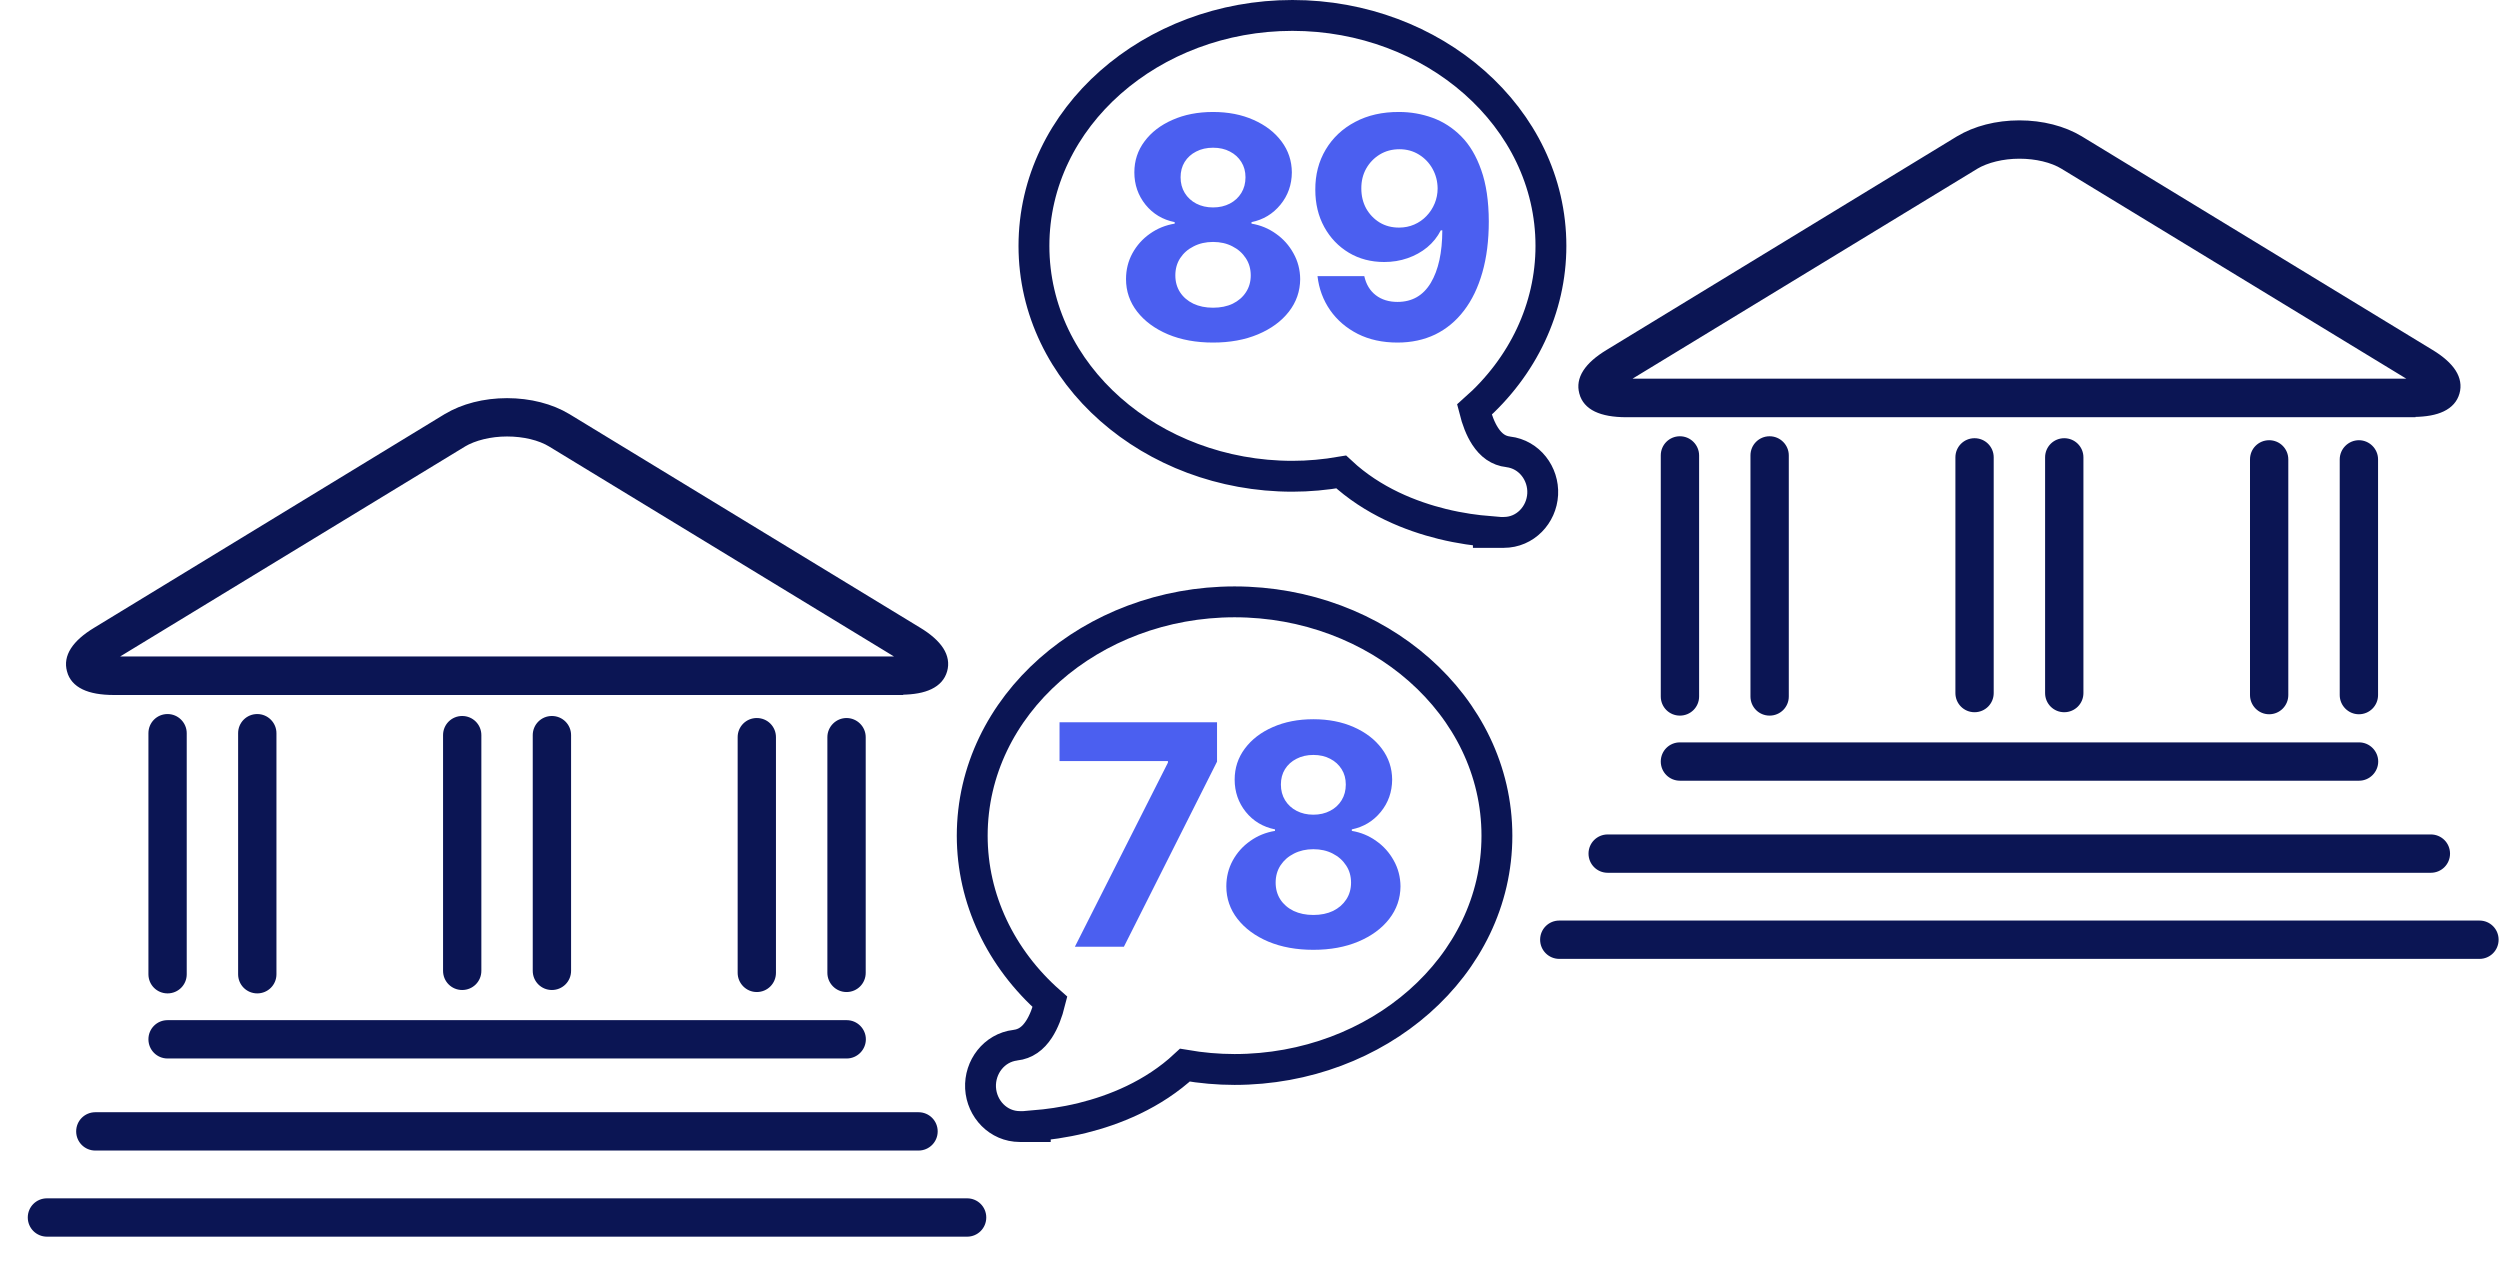 <svg width="81" height="41" viewBox="0 0 81 41" fill="none" xmlns="http://www.w3.org/2000/svg">
<path d="M65.429 3.95C66.176 3.95 66.879 4.132 67.422 4.459L78.779 11.375H78.78C79.124 11.583 79.373 11.802 79.519 12.029C79.665 12.258 79.707 12.497 79.639 12.737C79.57 12.981 79.406 13.163 79.156 13.283C78.918 13.398 78.603 13.454 78.214 13.459V13.468H52.694C52.279 13.468 51.944 13.409 51.696 13.29C51.447 13.17 51.284 12.986 51.219 12.742L51.22 12.741C51.152 12.501 51.194 12.265 51.34 12.036C51.485 11.809 51.733 11.59 52.077 11.382L63.435 4.459H63.437C63.979 4.132 64.682 3.95 65.429 3.95ZM65.429 5.092C64.896 5.092 64.384 5.218 64.027 5.431L64.028 5.432L52.716 12.319H78.142L66.83 5.432V5.431C66.474 5.212 65.962 5.092 65.429 5.092Z" fill="#0B1554" stroke="#0B1554" stroke-width="0.1"/>
<path d="M54.429 14.185C54.746 14.185 55 14.445 55.001 14.755V22.566C55.001 22.883 54.746 23.136 54.429 23.136C54.112 23.136 53.859 22.883 53.859 22.566V14.755C53.859 14.439 54.112 14.185 54.429 14.185Z" fill="#0B1554" stroke="#0B1554" stroke-width="0.1"/>
<path d="M57.335 14.185C57.653 14.185 57.907 14.445 57.907 14.755V22.566C57.907 22.883 57.652 23.136 57.335 23.136C57.019 23.136 56.765 22.883 56.765 22.566V14.755C56.765 14.439 57.019 14.185 57.335 14.185Z" fill="#0B1554" stroke="#0B1554" stroke-width="0.1"/>
<path d="M63.975 14.248C64.292 14.248 64.546 14.502 64.546 14.818V22.455C64.546 22.772 64.292 23.026 63.975 23.026C63.658 23.026 63.405 22.772 63.405 22.455V14.818C63.405 14.502 63.658 14.248 63.975 14.248Z" fill="#0B1554" stroke="#0B1554" stroke-width="0.1"/>
<path d="M66.881 14.248C67.198 14.248 67.453 14.502 67.453 14.818V22.455C67.453 22.772 67.198 23.026 66.881 23.026C66.564 23.026 66.311 22.772 66.311 22.455V14.818C66.311 14.502 66.565 14.248 66.881 14.248Z" fill="#0B1554" stroke="#0B1554" stroke-width="0.1"/>
<path d="M73.52 14.313C73.837 14.313 74.091 14.567 74.091 14.884V22.52C74.091 22.837 73.837 23.092 73.52 23.092C73.203 23.092 72.95 22.831 72.95 22.52V14.884C72.95 14.567 73.203 14.314 73.52 14.313Z" fill="#0B1554" stroke="#0B1554" stroke-width="0.1"/>
<path d="M76.428 14.313C76.738 14.313 76.999 14.567 76.999 14.884V22.52C76.999 22.837 76.745 23.092 76.428 23.092C76.111 23.092 75.857 22.831 75.857 22.52V14.884C75.858 14.567 76.118 14.314 76.428 14.313Z" fill="#0B1554" stroke="#0B1554" stroke-width="0.1"/>
<path d="M76.433 24.103C76.75 24.103 77.004 24.363 77.004 24.673C77.004 24.983 76.75 25.245 76.433 25.245H54.429C54.112 25.244 53.859 24.99 53.859 24.673C53.859 24.357 54.112 24.103 54.429 24.103H76.433Z" fill="#0B1554" stroke="#0B1554" stroke-width="0.1"/>
<path d="M78.759 27.086C79.076 27.086 79.331 27.34 79.331 27.657C79.331 27.974 79.076 28.228 78.759 28.228H52.088C51.772 28.228 51.518 27.974 51.518 27.657C51.518 27.34 51.772 27.087 52.088 27.086H78.759Z" fill="#0B1554" stroke="#0B1554" stroke-width="0.1"/>
<path d="M80.335 29.876C80.652 29.876 80.905 30.13 80.905 30.446C80.905 30.763 80.652 31.018 80.335 31.018H50.52C50.204 31.017 49.95 30.763 49.95 30.446C49.95 30.13 50.204 29.876 50.52 29.876H80.335Z" fill="#0B1554" stroke="#0B1554" stroke-width="0.1"/>
<path d="M16.429 12.95C17.176 12.95 17.879 13.132 18.422 13.459L29.779 20.375H29.78C30.124 20.583 30.373 20.802 30.519 21.029C30.665 21.258 30.707 21.497 30.639 21.737C30.57 21.981 30.406 22.163 30.156 22.283C29.918 22.398 29.603 22.454 29.214 22.459V22.468H3.694C3.279 22.468 2.944 22.41 2.696 22.29C2.446 22.17 2.284 21.986 2.219 21.742L2.22 21.741C2.152 21.501 2.194 21.265 2.34 21.036C2.485 20.809 2.733 20.59 3.077 20.382L14.435 13.459H14.437C14.979 13.132 15.682 12.95 16.429 12.95ZM16.429 14.092C15.896 14.092 15.384 14.218 15.027 14.431L15.028 14.432L3.716 21.319H29.142L17.83 14.432V14.431C17.474 14.212 16.962 14.092 16.429 14.092Z" fill="#0B1554" stroke="#0B1554" stroke-width="0.1"/>
<path d="M5.429 23.185C5.746 23.185 6 23.445 6 23.755V31.566C6 31.883 5.746 32.136 5.429 32.136C5.112 32.136 4.859 31.883 4.859 31.566V23.755C4.859 23.439 5.112 23.185 5.429 23.185Z" fill="#0B1554" stroke="#0B1554" stroke-width="0.1"/>
<path d="M8.335 23.185C8.653 23.185 8.907 23.445 8.907 23.755V31.566C8.907 31.883 8.652 32.136 8.335 32.136C8.019 32.136 7.765 31.883 7.765 31.566V23.755C7.765 23.439 8.019 23.185 8.335 23.185Z" fill="#0B1554" stroke="#0B1554" stroke-width="0.1"/>
<path d="M14.975 23.248C15.292 23.248 15.546 23.502 15.546 23.818V31.455C15.546 31.772 15.292 32.026 14.975 32.026C14.658 32.026 14.405 31.772 14.405 31.455V23.818C14.405 23.502 14.658 23.248 14.975 23.248Z" fill="#0B1554" stroke="#0B1554" stroke-width="0.1"/>
<path d="M17.881 23.248C18.198 23.248 18.453 23.502 18.453 23.818V31.455C18.453 31.772 18.198 32.026 17.881 32.026C17.564 32.026 17.311 31.772 17.311 31.455V23.818C17.311 23.502 17.565 23.248 17.881 23.248Z" fill="#0B1554" stroke="#0B1554" stroke-width="0.1"/>
<path d="M24.52 23.314C24.837 23.314 25.091 23.567 25.091 23.884V31.52C25.091 31.837 24.837 32.092 24.52 32.092C24.203 32.092 23.95 31.831 23.95 31.52V23.884C23.95 23.567 24.203 23.314 24.52 23.314Z" fill="#0B1554" stroke="#0B1554" stroke-width="0.1"/>
<path d="M27.428 23.314C27.738 23.314 27.999 23.567 27.999 23.884V31.52C27.999 31.837 27.745 32.092 27.428 32.092C27.11 32.092 26.857 31.831 26.857 31.52V23.884C26.858 23.567 27.118 23.314 27.428 23.314Z" fill="#0B1554" stroke="#0B1554" stroke-width="0.1"/>
<path d="M27.433 33.103C27.75 33.103 28.004 33.363 28.004 33.673C28.004 33.983 27.75 34.245 27.433 34.245H5.429C5.112 34.245 4.859 33.99 4.859 33.673C4.859 33.357 5.112 33.103 5.429 33.103H27.433Z" fill="#0B1554" stroke="#0B1554" stroke-width="0.1"/>
<path d="M29.759 36.086C30.076 36.086 30.331 36.34 30.331 36.657C30.331 36.974 30.076 37.228 29.759 37.228H3.088C2.772 37.228 2.518 36.974 2.518 36.657C2.518 36.34 2.772 36.087 3.088 36.086H29.759Z" fill="#0B1554" stroke="#0B1554" stroke-width="0.1"/>
<path d="M31.335 38.876C31.652 38.876 31.905 39.13 31.905 39.446C31.905 39.763 31.652 40.018 31.335 40.018H1.521C1.204 40.017 0.95 39.763 0.95 39.446C0.95 39.13 1.204 38.876 1.521 38.876H31.335Z" fill="#0B1554" stroke="#0B1554" stroke-width="0.1"/>
<path d="M34.826 30.675L37.841 24.709V24.659H34.329V23.402H39.432V24.677L36.414 30.675H34.826ZM42.553 30.774C42.006 30.774 41.519 30.686 41.093 30.508C40.669 30.328 40.337 30.083 40.095 29.773C39.854 29.463 39.733 29.111 39.733 28.718C39.733 28.415 39.802 28.137 39.939 27.884C40.079 27.628 40.268 27.416 40.507 27.248C40.746 27.078 41.014 26.969 41.31 26.921V26.872C40.921 26.793 40.606 26.605 40.365 26.307C40.124 26.006 40.003 25.657 40.003 25.259C40.003 24.883 40.113 24.548 40.333 24.254C40.553 23.958 40.855 23.726 41.239 23.558C41.624 23.388 42.062 23.303 42.553 23.303C43.043 23.303 43.479 23.388 43.863 23.558C44.249 23.729 44.552 23.962 44.772 24.258C44.992 24.552 45.103 24.885 45.106 25.259C45.103 25.659 44.98 26.009 44.736 26.307C44.493 26.605 44.18 26.793 43.799 26.872V26.921C44.09 26.969 44.354 27.078 44.591 27.248C44.83 27.416 45.019 27.628 45.159 27.884C45.301 28.137 45.373 28.415 45.376 28.718C45.373 29.111 45.251 29.463 45.01 29.773C44.769 30.083 44.435 30.328 44.008 30.508C43.585 30.686 43.099 30.774 42.553 30.774ZM42.553 29.645C42.796 29.645 43.01 29.601 43.192 29.514C43.374 29.424 43.516 29.3 43.618 29.144C43.722 28.986 43.774 28.803 43.774 28.597C43.774 28.387 43.721 28.201 43.614 28.04C43.508 27.877 43.363 27.749 43.181 27.656C42.999 27.562 42.789 27.514 42.553 27.514C42.318 27.514 42.109 27.562 41.924 27.656C41.739 27.749 41.594 27.877 41.487 28.04C41.383 28.201 41.331 28.387 41.331 28.597C41.331 28.803 41.382 28.986 41.484 29.144C41.586 29.3 41.729 29.424 41.913 29.514C42.098 29.601 42.311 29.645 42.553 29.645ZM42.553 26.396C42.756 26.396 42.937 26.354 43.096 26.271C43.255 26.189 43.379 26.074 43.469 25.927C43.559 25.78 43.604 25.611 43.604 25.419C43.604 25.23 43.559 25.064 43.469 24.922C43.379 24.778 43.256 24.665 43.099 24.585C42.943 24.502 42.761 24.46 42.553 24.46C42.347 24.46 42.164 24.502 42.006 24.585C41.847 24.665 41.723 24.778 41.633 24.922C41.545 25.064 41.501 25.23 41.501 25.419C41.501 25.611 41.546 25.78 41.636 25.927C41.726 26.074 41.851 26.189 42.009 26.271C42.168 26.354 42.349 26.396 42.553 26.396Z" fill="#4B5FF0"/>
<path d="M41.875 0.5C37.317 0.5 33.5 3.794 33.5 7.967C33.5 12.14 37.317 15.431 41.875 15.431C42.406 15.431 42.935 15.381 43.455 15.292C44.477 16.244 45.723 16.728 46.727 16.976C47.33 17.125 47.86 17.189 48.223 17.219V17.25H48.723C49.417 17.25 49.947 16.682 49.983 16.014C50.019 15.346 49.553 14.723 48.869 14.64H48.867C48.548 14.602 48.312 14.428 48.121 14.137C47.965 13.899 47.852 13.596 47.77 13.271C49.345 11.883 50.25 9.98 50.25 7.967C50.25 3.794 46.433 0.5 41.875 0.5Z" stroke="#0B1554"/>
<path d="M40 19.5C44.627 19.5 48.5 22.844 48.5 27.078C48.5 31.312 44.626 34.651 40 34.651C39.459 34.651 38.92 34.602 38.391 34.511C37.354 35.477 36.09 35.97 35.07 36.222C34.453 36.374 33.911 36.439 33.543 36.47V36.5H33.043C32.342 36.5 31.807 35.926 31.77 35.251C31.735 34.576 32.206 33.948 32.897 33.864H32.898C33.224 33.826 33.467 33.648 33.662 33.35C33.822 33.105 33.937 32.795 34.02 32.462C32.42 31.054 31.5 29.122 31.5 27.078C31.5 22.844 35.373 19.5 40 19.5Z" stroke="#0B1554"/>
<path d="M39.303 11.099C38.756 11.099 38.269 11.011 37.843 10.833C37.419 10.653 37.087 10.408 36.845 10.098C36.604 9.788 36.483 9.436 36.483 9.043C36.483 8.74 36.552 8.462 36.689 8.209C36.829 7.953 37.018 7.741 37.257 7.573C37.496 7.403 37.764 7.294 38.06 7.246V7.197C37.671 7.119 37.356 6.93 37.115 6.632C36.874 6.331 36.753 5.982 36.753 5.585C36.753 5.208 36.863 4.873 37.083 4.58C37.303 4.284 37.605 4.052 37.989 3.884C38.374 3.713 38.812 3.628 39.303 3.628C39.793 3.628 40.229 3.713 40.613 3.884C40.999 4.054 41.302 4.287 41.522 4.583C41.742 4.877 41.853 5.21 41.856 5.585C41.853 5.985 41.73 6.334 41.486 6.632C41.243 6.93 40.93 7.119 40.549 7.197V7.246C40.84 7.294 41.104 7.403 41.341 7.573C41.58 7.741 41.769 7.953 41.909 8.209C42.051 8.462 42.123 8.74 42.126 9.043C42.123 9.436 42.001 9.788 41.76 10.098C41.519 10.408 41.185 10.653 40.758 10.833C40.335 11.011 39.849 11.099 39.303 11.099ZM39.303 9.97C39.546 9.97 39.76 9.926 39.942 9.839C40.124 9.749 40.266 9.626 40.368 9.469C40.472 9.311 40.524 9.129 40.524 8.923C40.524 8.712 40.471 8.526 40.364 8.365C40.258 8.202 40.113 8.074 39.931 7.982C39.749 7.887 39.539 7.839 39.303 7.839C39.068 7.839 38.859 7.887 38.674 7.982C38.489 8.074 38.344 8.202 38.237 8.365C38.133 8.526 38.081 8.712 38.081 8.923C38.081 9.129 38.132 9.311 38.234 9.469C38.336 9.626 38.479 9.749 38.663 9.839C38.848 9.926 39.061 9.97 39.303 9.97ZM39.303 6.721C39.506 6.721 39.687 6.679 39.846 6.597C40.005 6.514 40.129 6.399 40.219 6.252C40.309 6.105 40.354 5.936 40.354 5.744C40.354 5.555 40.309 5.389 40.219 5.247C40.129 5.103 40.006 4.99 39.849 4.91C39.693 4.827 39.511 4.786 39.303 4.786C39.097 4.786 38.914 4.827 38.756 4.91C38.597 4.99 38.473 5.103 38.383 5.247C38.295 5.389 38.251 5.555 38.251 5.744C38.251 5.936 38.296 6.105 38.386 6.252C38.476 6.399 38.601 6.514 38.759 6.597C38.918 6.679 39.099 6.721 39.303 6.721ZM45.332 3.628C45.706 3.628 46.066 3.691 46.412 3.816C46.76 3.942 47.07 4.142 47.342 4.416C47.617 4.691 47.833 5.055 47.992 5.51C48.153 5.962 48.235 6.517 48.237 7.175C48.237 7.793 48.167 8.345 48.028 8.83C47.89 9.313 47.693 9.724 47.434 10.062C47.176 10.401 46.865 10.659 46.501 10.837C46.136 11.012 45.729 11.099 45.279 11.099C44.794 11.099 44.365 11.006 43.993 10.819C43.622 10.63 43.322 10.373 43.095 10.048C42.87 9.722 42.734 9.355 42.687 8.947H44.203C44.262 9.213 44.386 9.419 44.576 9.565C44.765 9.71 45 9.782 45.279 9.782C45.752 9.782 46.112 9.576 46.358 9.164C46.605 8.75 46.729 8.183 46.731 7.463H46.682C46.573 7.676 46.426 7.86 46.241 8.013C46.057 8.165 45.845 8.282 45.606 8.365C45.369 8.448 45.117 8.489 44.849 8.489C44.421 8.489 44.038 8.389 43.702 8.188C43.366 7.986 43.101 7.709 42.907 7.357C42.713 7.004 42.616 6.601 42.616 6.149C42.613 5.661 42.726 5.227 42.953 4.846C43.18 4.465 43.498 4.166 43.905 3.951C44.314 3.733 44.79 3.625 45.332 3.628ZM45.343 4.835C45.104 4.835 44.891 4.892 44.704 5.006C44.519 5.119 44.372 5.272 44.263 5.464C44.157 5.656 44.105 5.87 44.107 6.107C44.107 6.346 44.159 6.561 44.263 6.753C44.37 6.942 44.514 7.094 44.697 7.207C44.881 7.319 45.092 7.374 45.329 7.374C45.506 7.374 45.671 7.341 45.822 7.275C45.974 7.209 46.105 7.117 46.216 7.001C46.33 6.883 46.419 6.747 46.483 6.593C46.547 6.439 46.579 6.276 46.579 6.103C46.576 5.873 46.522 5.663 46.415 5.471C46.309 5.279 46.162 5.125 45.975 5.009C45.788 4.893 45.577 4.835 45.343 4.835Z" fill="#4B5FF0"/>
</svg>
